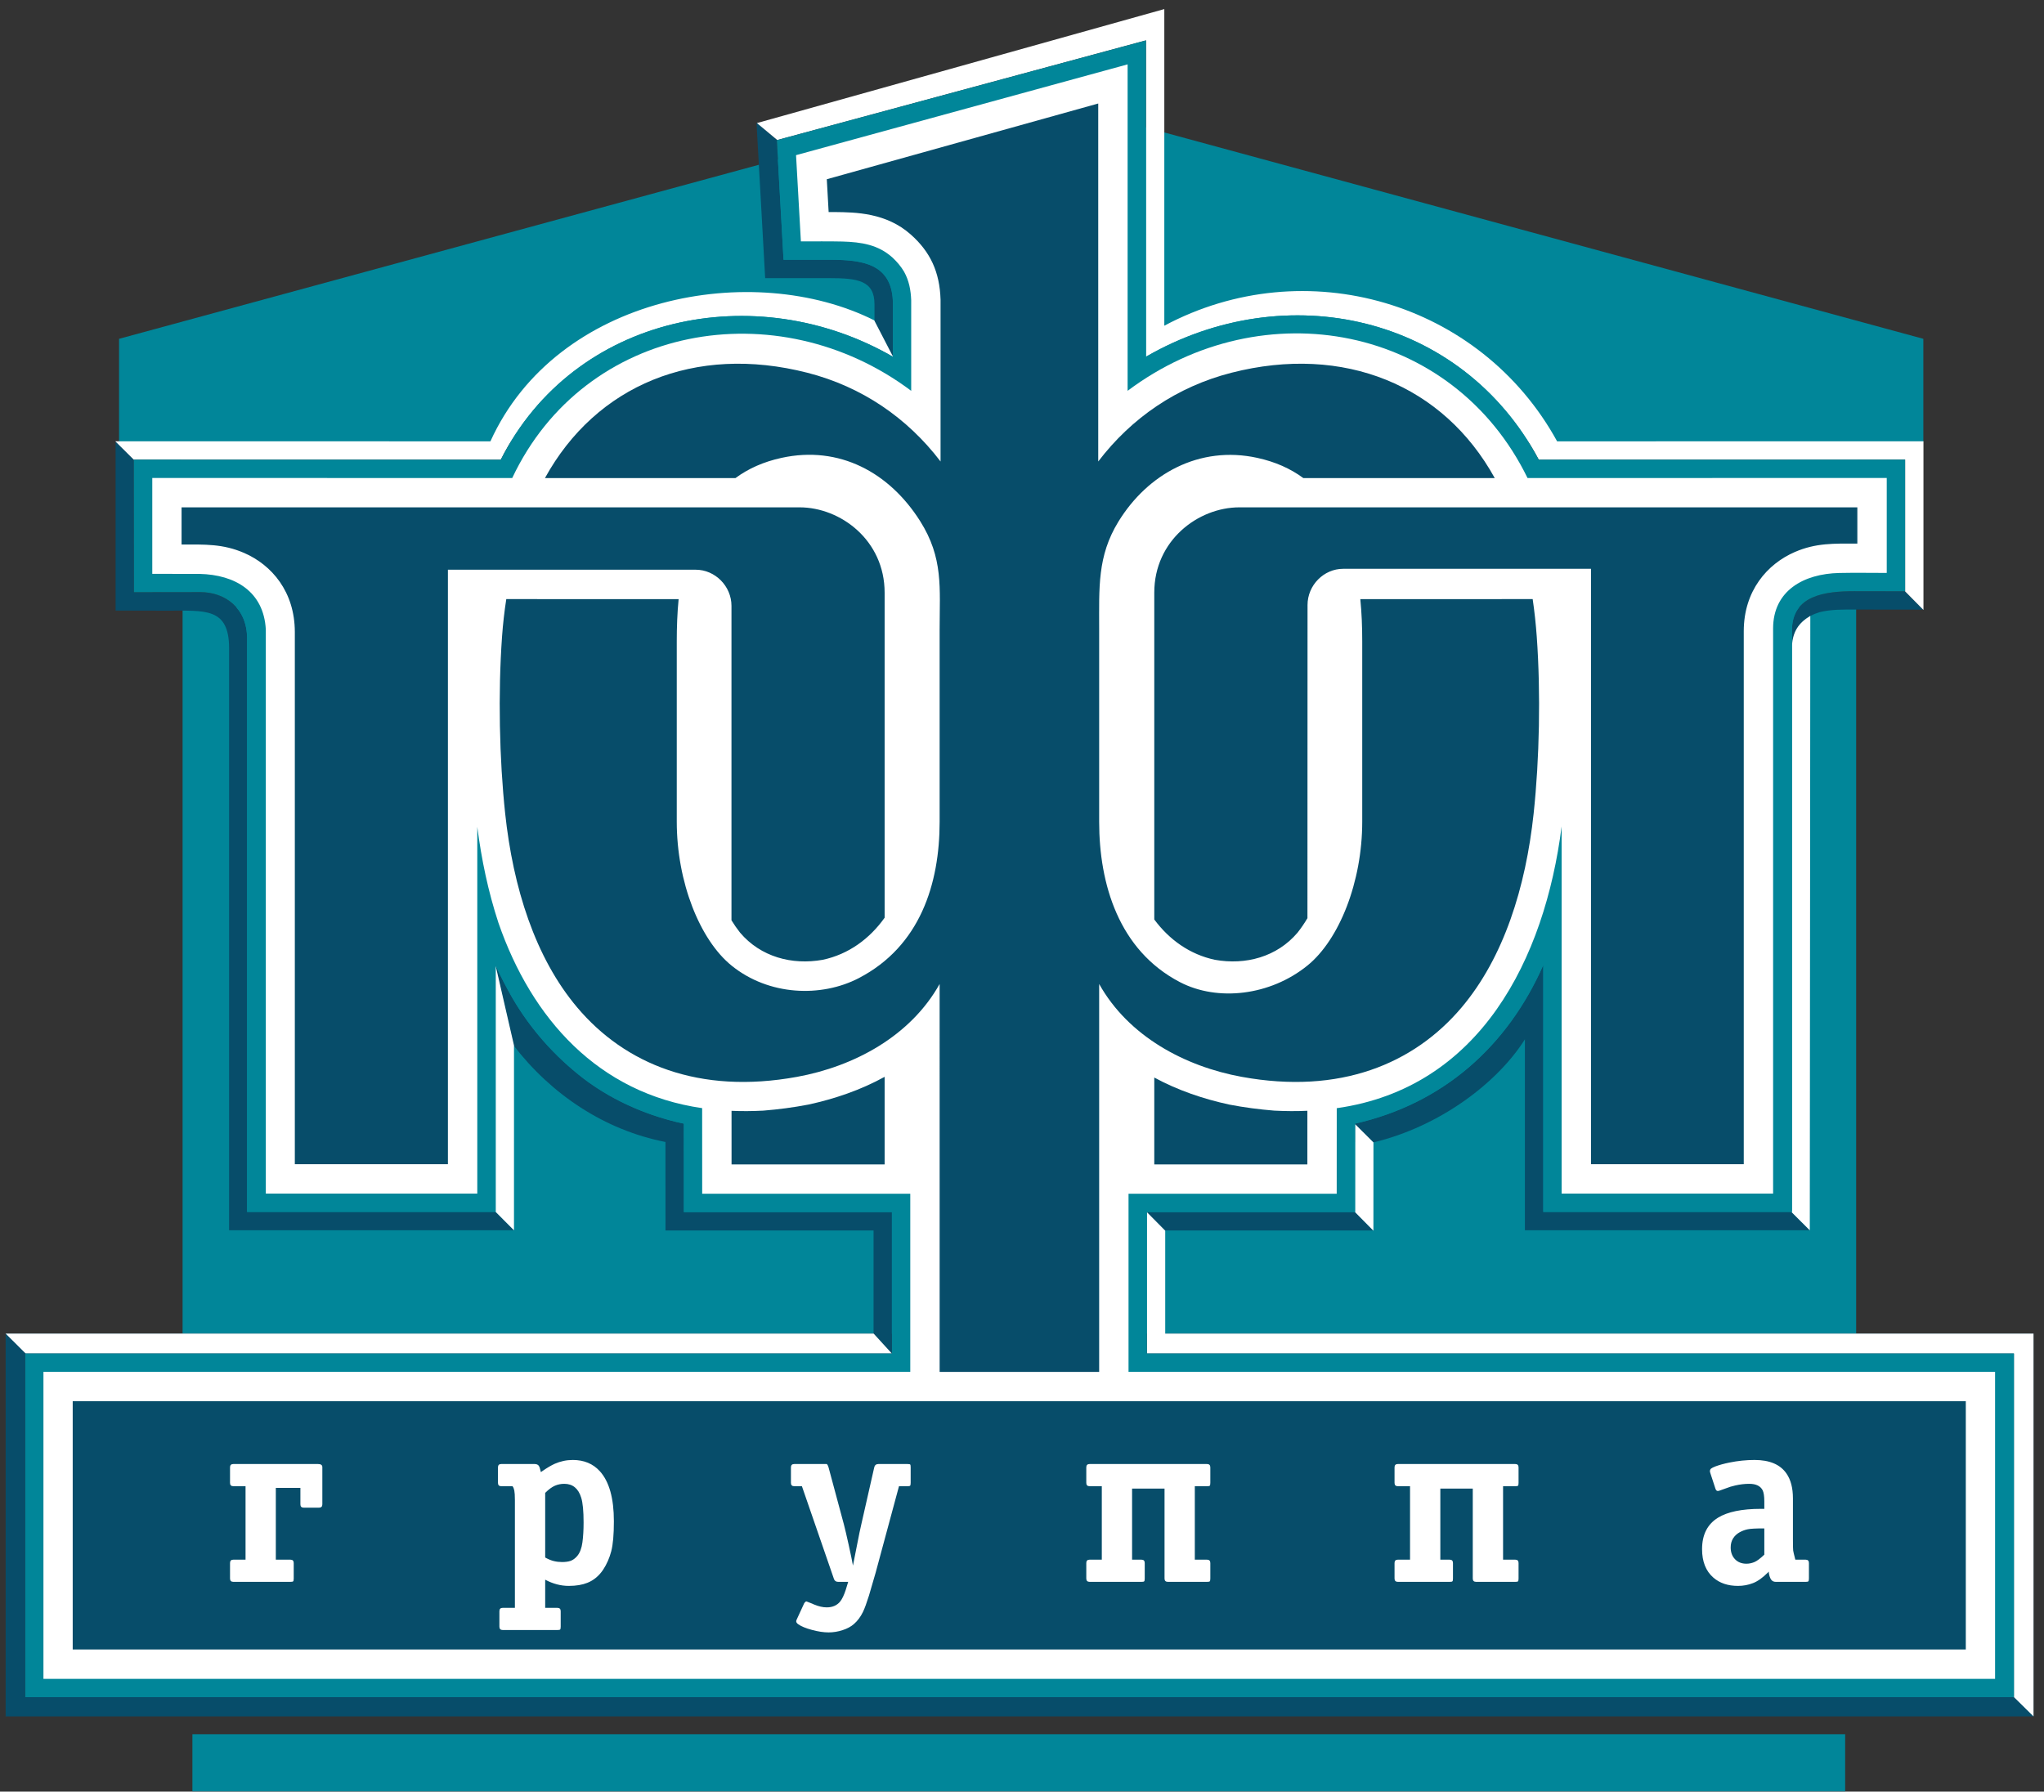<svg width="154" height="135" viewBox="0 0 154 135" fill="none" xmlns="http://www.w3.org/2000/svg">
<rect x="0" y="0" width="154" height="135" fill="#333333" stroke="none"/>
<path fill-rule="evenodd" clip-rule="evenodd" d="M8.97 25.53L76.921 7.043L144.909 25.53V33.299H8.97V25.53V25.53ZM13.756 45.774H139.847V100.495H13.756V45.774V45.774ZM14.496 130.674H139.02V134.979H14.496V130.674V130.674Z" fill="#018699"/>
<path fill-rule="evenodd" clip-rule="evenodd" d="M58.562 10.552L56.997 9.245L57.65 20.957L62.457 20.956C64.626 20.955 65.886 21.138 65.886 22.928V26.143C66.353 26.372 66.814 26.616 67.269 26.88V22.648C67.137 19.876 64.969 19.592 62.681 19.573L59.033 19.574L58.528 10.559L58.562 10.552V10.552ZM10.083 34.633L8.709 33.257V46.006L12.54 46.015C15.436 46.025 17.26 45.733 17.262 48.861V92.701H38.728L37.343 91.314V91.319H18.614V48.09C18.614 45.839 16.981 44.614 15.091 44.617L10.091 44.624L10.081 34.633H10.082L10.083 34.633ZM37.343 72.768L38.687 78.763C41.527 82.457 45.533 85.146 50.137 86.049L50.14 92.716H65.817V100.488H0.426V129.331H153.209V100.488H86.408V101.987H151.734V127.882H1.901V101.987H67.199V91.333H51.523L51.52 84.666C51.144 84.592 50.776 84.498 50.406 84.397C48.089 83.761 45.885 82.725 43.967 81.271C41.797 79.598 39.967 77.547 38.59 75.175C38.137 74.385 37.717 73.576 37.343 72.746V72.768V72.768ZM86.409 92.716H103.466L102.093 91.328V91.332H86.409V92.715V92.716ZM102.096 86.064L103.478 86.081C108.517 84.871 112.837 81.568 114.891 78.313V92.701H136.351L134.971 91.319H116.274V72.723C113.571 78.856 108.709 83.169 102.096 84.665L102.096 86.064V86.064ZM135.011 48.657C135.088 47.914 135.302 47.33 135.848 46.803C136.241 46.467 136.607 46.274 137.101 46.126C137.953 45.914 138.82 45.932 139.693 45.929L144.897 45.936L143.519 44.554C142.247 44.553 140.964 44.544 139.693 44.547C137.555 44.552 135.011 44.83 135.011 47.499V48.657V48.657Z" fill="#074D6A"/>
<path fill-rule="evenodd" clip-rule="evenodd" d="M87.722 24.543V0.684L57.028 9.274L58.562 10.552L86.34 3.042V26.879C96.9 20.781 110.132 23.768 115.935 34.638L143.536 34.633V44.554C143.534 44.554 143.532 44.554 143.529 44.554L144.918 45.96V33.25L117.317 33.255C111.553 22.738 98.355 18.868 87.722 24.543H87.722ZM67.269 26.846L65.866 24.136C56.757 19.573 41.952 22.224 36.949 33.255L8.684 33.25L10.081 34.638V34.633L37.729 34.638C43.262 23.709 56.949 20.914 67.269 26.88V26.847V26.846ZM37.343 91.314L38.725 92.704L38.726 78.773L37.342 72.763V91.314H37.343ZM67.194 101.987L65.824 100.488H0.426L1.933 101.987H67.194ZM151.734 127.876L153.21 129.331V100.488H87.791V92.731L86.409 91.334V101.987H151.734V127.876V127.876ZM102.092 91.333L103.476 92.735L103.479 86.08L102.097 84.704L102.094 91.333H102.093H102.092ZM134.968 91.319L136.354 92.704L136.393 46.408C135.476 46.955 135.099 47.609 135.011 48.593V49.726C135.012 49.745 135.014 49.765 135.015 49.785L135.011 49.787V91.319H134.968V91.319Z" fill="white"/>
<path fill-rule="evenodd" clip-rule="evenodd" d="M1.902 101.987H67.2V91.333H51.523L51.52 84.666C51.144 84.592 50.777 84.498 50.406 84.397C48.09 83.761 45.885 82.725 43.967 81.271C41.798 79.598 39.967 77.547 38.59 75.175C38.137 74.385 37.718 73.576 37.343 72.746V91.319H18.615V48.089C18.615 45.838 16.981 44.614 15.091 44.616L10.092 44.623L10.081 34.633L37.729 34.638C43.262 23.708 56.95 20.913 67.269 26.879V22.648C67.138 19.875 64.969 19.592 62.682 19.572L59.033 19.573L58.528 10.558L86.34 3.042V26.879C96.9 20.78 110.132 23.767 115.935 34.637L143.536 34.632V44.554C142.259 44.553 140.97 44.544 139.694 44.547C137.555 44.552 135.011 44.83 135.011 47.499V91.319H116.274V72.723C113.572 78.856 108.71 83.169 102.097 84.665L102.094 91.333H86.409V101.987H151.735V127.882H1.903V101.987L1.902 101.987Z" fill="#018699"/>
<path fill-rule="evenodd" clip-rule="evenodd" d="M3.273 103.368H68.582V89.95H52.905L52.902 83.498C45.094 82.378 40.058 76.779 37.55 69.525C36.772 67.147 36.276 64.757 35.96 62.305V89.936H20.027V47.43C19.87 44.571 17.715 43.305 15.04 43.244L11.473 43.239V36.015L38.592 36.02C44.053 24.436 58.554 21.878 68.652 29.449V22.615C68.622 21.856 68.489 21.149 68.119 20.479C67.881 20.075 67.594 19.74 67.254 19.418C66.168 18.431 64.891 18.242 63.476 18.2C62.431 18.177 61.385 18.19 60.341 18.19L59.976 11.691L84.957 4.85V29.448C95.187 21.779 109.468 24.505 115.089 36.02L142.152 36.015V43.17C140.965 43.17 139.763 43.148 138.577 43.174C135.903 43.232 133.59 44.497 133.59 47.359V89.935H117.657V62.276C116.383 72.269 111.506 81.977 100.714 83.502L100.711 89.949H85.026V103.367H150.314V126.5H3.273V103.367L3.273 103.368Z" fill="white"/>
<path fill-rule="evenodd" clip-rule="evenodd" d="M37.824 47.982C37.52 52.248 37.623 57.202 38.06 61.291C38.657 66.88 40.316 72.154 43.489 75.912C47.085 80.172 52.662 82.491 60.054 81.14C64.35 80.355 68.595 78.078 70.794 74.143L70.795 103.371H82.814V74.143C85.013 78.078 89.258 80.355 93.554 81.14C100.947 82.491 106.523 80.172 110.12 75.912C113.292 72.154 114.951 66.88 115.549 61.291C115.986 57.202 116.088 52.248 115.784 47.982C115.716 47.033 115.614 46.085 115.476 45.142L102.49 45.145C102.594 46.187 102.634 47.252 102.634 48.333V61.912C102.634 66.458 100.901 70.812 98.506 72.753C95.698 75.03 91.735 75.48 88.9 74.004C84.284 71.602 82.814 66.598 82.814 61.926V47.421C82.814 44.288 82.668 41.908 84.259 39.312C86.466 35.711 90.363 33.547 94.726 34.5C96.085 34.797 97.232 35.31 98.199 36.025L112.617 36.022C108.76 29.028 101.262 25.918 92.778 28.087C88.681 29.135 85.253 31.481 82.744 34.773V7.799L62.293 13.505L62.432 15.979H62.929C64.446 15.997 66.763 16.017 68.625 17.675C70.082 18.972 70.801 20.474 70.864 22.588C70.864 22.591 70.864 22.597 70.864 22.602H70.864V34.773C68.354 31.481 64.928 29.135 60.83 28.087C52.346 25.918 44.904 29.028 41.058 36.022L55.41 36.025C56.376 35.31 57.522 34.797 58.881 34.5C63.245 33.547 67.013 35.61 69.32 39.257C71.087 42.05 70.794 44.295 70.794 47.43V61.921C70.794 66.594 69.325 71.296 64.708 73.699C61.874 75.174 57.926 75.033 55.117 72.757C52.723 70.816 50.989 66.458 50.989 61.912V48.334C50.989 47.253 51.027 46.187 51.129 45.145L38.145 45.142C37.998 46.086 37.892 47.033 37.824 47.982V47.982ZM24.286 113.351C24.286 113.52 24.202 113.603 24.035 113.603H22.884C22.715 113.603 22.633 113.52 22.633 113.351V112.111H20.781V117.521H21.878C22.046 117.521 22.13 117.604 22.13 117.772V118.941C22.13 119.059 22.113 119.131 22.084 119.156C22.055 119.181 21.986 119.192 21.878 119.192H17.583C17.414 119.192 17.331 119.108 17.331 118.941V117.772C17.331 117.604 17.414 117.521 17.583 117.521H18.5V111.986H17.583C17.414 111.986 17.331 111.902 17.331 111.734V110.566C17.331 110.398 17.414 110.314 17.583 110.314H23.962C24.178 110.314 24.286 110.393 24.286 110.548C24.286 110.645 24.286 110.721 24.286 110.781V113.351V113.351ZM46.251 114.627C46.251 115.622 46.186 116.373 46.054 116.883C45.921 117.392 45.719 117.855 45.443 118.276C45.13 118.742 44.735 119.073 44.257 119.264C43.873 119.418 43.406 119.497 42.855 119.497C42.255 119.497 41.663 119.343 41.076 119.03V121.151H41.992C42.161 121.151 42.244 121.233 42.244 121.402V122.57C42.244 122.689 42.228 122.761 42.199 122.786C42.17 122.81 42.1 122.822 41.992 122.822H37.877C37.709 122.822 37.626 122.739 37.626 122.57V121.402C37.626 121.233 37.709 121.151 37.877 121.151H38.794V113.549V113.028C38.794 112.693 38.778 112.453 38.749 112.309C38.719 112.166 38.675 112.057 38.614 111.986H37.769C37.601 111.986 37.518 111.902 37.518 111.734V110.566C37.518 110.398 37.601 110.314 37.769 110.314H40.267C40.387 110.314 40.481 110.342 40.546 110.395C40.611 110.449 40.663 110.559 40.699 110.727L40.752 110.925L40.878 110.836C41.226 110.595 41.532 110.415 41.795 110.296C42.226 110.106 42.682 110.009 43.16 110.009C43.999 110.009 44.677 110.29 45.191 110.853C45.899 111.633 46.251 112.891 46.251 114.627V114.627ZM43.969 114.717C43.969 113.855 43.909 113.232 43.789 112.848C43.574 112.154 43.149 111.806 42.514 111.806C42.262 111.806 42.026 111.853 41.804 111.95C41.581 112.047 41.339 112.226 41.076 112.489V117.359C41.316 117.492 41.534 117.582 41.732 117.628C41.93 117.676 42.136 117.7 42.352 117.7C42.604 117.7 42.817 117.671 42.99 117.611C43.162 117.55 43.329 117.431 43.484 117.251C43.689 117.011 43.819 116.669 43.88 116.227C43.94 115.784 43.969 115.281 43.969 114.717V114.717ZM68.612 111.734C68.612 111.853 68.597 111.925 68.567 111.95C68.538 111.975 68.469 111.986 68.361 111.986H67.732L65.971 118.508L65.468 120.234C65.299 120.773 65.151 121.18 65.019 121.456C64.839 121.827 64.612 122.132 64.335 122.372C64.12 122.563 63.835 122.716 63.482 122.831C63.129 122.946 62.779 123.002 62.43 123.002C62.06 123.002 61.64 122.939 61.173 122.813C60.705 122.687 60.364 122.546 60.148 122.391C60.04 122.319 59.987 122.241 59.987 122.157C59.987 122.121 60.011 122.055 60.059 121.96L60.597 120.792C60.623 120.755 60.649 120.727 60.678 120.702C60.707 120.677 60.734 120.666 60.759 120.666C60.879 120.712 60.987 120.755 61.083 120.792L61.334 120.899C61.682 121.043 61.999 121.115 62.287 121.115C62.718 121.115 63.053 120.971 63.294 120.683C63.448 120.492 63.592 120.192 63.724 119.785L63.904 119.192H63.149C62.981 119.192 62.873 119.113 62.826 118.958L60.418 111.986H59.843C59.674 111.986 59.591 111.902 59.591 111.734V110.566C59.591 110.398 59.674 110.314 59.843 110.314H62.107C62.168 110.314 62.226 110.314 62.287 110.314C62.334 110.339 62.384 110.428 62.43 110.584L63.58 114.861C63.664 115.184 63.785 115.697 63.94 116.398C64.095 117.098 64.203 117.622 64.264 117.969C64.275 117.909 64.378 117.394 64.569 116.424C64.713 115.681 64.82 115.16 64.893 114.861L65.863 110.584C65.899 110.404 66.007 110.314 66.186 110.314H68.361C68.48 110.314 68.552 110.325 68.576 110.35C68.601 110.375 68.612 110.447 68.612 110.566V111.734V111.734ZM91.189 118.941C91.189 119.059 91.173 119.131 91.144 119.156C91.115 119.181 91.045 119.192 90.938 119.192H87.99C87.822 119.192 87.739 119.108 87.739 118.941V112.166H85.294V117.521H85.995C86.164 117.521 86.247 117.604 86.247 117.772V118.941C86.247 119.059 86.231 119.131 86.202 119.156C86.173 119.181 86.103 119.192 85.995 119.192H82.095C81.927 119.192 81.844 119.108 81.844 118.941V117.772C81.844 117.604 81.927 117.521 82.095 117.521H83.013V111.986H82.095C81.927 111.986 81.844 111.902 81.844 111.734V110.566C81.844 110.398 81.927 110.314 82.095 110.314H90.938C91.106 110.314 91.189 110.398 91.189 110.566V111.734C91.189 111.853 91.173 111.925 91.144 111.95C91.115 111.975 91.045 111.986 90.938 111.986H90.02V117.521H90.938C91.106 117.521 91.189 117.604 91.189 117.772V118.941V118.941ZM114.412 118.941C114.412 119.059 114.397 119.131 114.367 119.156C114.338 119.181 114.269 119.192 114.161 119.192H111.214C111.045 119.192 110.962 119.108 110.962 118.941V112.166H108.518V117.521H109.219C109.387 117.521 109.47 117.604 109.47 117.772V118.941C109.47 119.059 109.455 119.131 109.425 119.156C109.397 119.181 109.327 119.192 109.219 119.192H105.319C105.151 119.192 105.068 119.108 105.068 118.941V117.772C105.068 117.604 105.151 117.521 105.319 117.521H106.236V111.986H105.319C105.151 111.986 105.068 111.902 105.068 111.734V110.566C105.068 110.398 105.151 110.314 105.319 110.314H114.161C114.33 110.314 114.412 110.398 114.412 110.566V111.734C114.412 111.853 114.397 111.925 114.367 111.95C114.338 111.975 114.269 111.986 114.161 111.986H113.245V117.521H114.161C114.33 117.521 114.412 117.604 114.412 117.772V118.941V118.941ZM136.289 118.941C136.289 119.059 136.272 119.131 136.243 119.156C136.213 119.181 136.144 119.192 136.037 119.192H133.79C133.635 119.192 133.518 119.135 133.44 119.021C133.361 118.907 133.305 118.742 133.269 118.527V118.419L133.197 118.491C132.8 118.887 132.424 119.154 132.069 119.29C131.715 119.428 131.339 119.497 130.942 119.497C130.184 119.497 129.565 119.289 129.084 118.868C128.52 118.376 128.238 117.664 128.238 116.73C128.238 115.641 128.639 114.85 129.441 114.357C130.16 113.915 131.238 113.692 132.676 113.692H132.928V113.136C132.928 112.741 132.885 112.46 132.802 112.291C132.633 111.967 132.299 111.806 131.796 111.806C131.448 111.806 131.094 111.848 130.735 111.931C130.509 111.979 130.256 112.057 129.98 112.166C129.837 112.212 129.72 112.255 129.63 112.291C129.54 112.327 129.471 112.345 129.423 112.345C129.34 112.345 129.279 112.284 129.243 112.166L128.884 111.069C128.849 110.961 128.83 110.896 128.83 110.871C128.83 110.775 128.859 110.703 128.92 110.656C128.981 110.609 129.089 110.555 129.243 110.494C129.532 110.386 129.879 110.29 130.286 110.206C130.933 110.074 131.569 110.009 132.191 110.009C133.33 110.009 134.132 110.351 134.599 111.033C134.923 111.501 135.084 112.123 135.084 112.902V116.011C135.084 116.467 135.091 116.739 135.102 116.829C135.113 116.919 135.162 117.125 135.246 117.448L135.264 117.521H136.037C136.205 117.521 136.289 117.604 136.289 117.772V118.941V118.941ZM132.928 117.143V115.166H132.82C132.281 115.166 131.904 115.186 131.688 115.229C131.472 115.272 131.263 115.348 131.059 115.463C130.854 115.577 130.693 115.73 130.573 115.921C130.454 116.112 130.394 116.342 130.394 116.604C130.394 116.963 130.502 117.258 130.717 117.484C130.933 117.711 131.221 117.826 131.58 117.826C131.771 117.826 131.966 117.788 132.164 117.709C132.362 117.631 132.615 117.442 132.928 117.143V117.143ZM98.513 45.584C98.513 44.095 99.739 42.859 101.198 42.859H119.869V87.723H131.379V47.562C131.381 44.516 133.146 42.497 135.226 41.594C136.826 40.902 138.173 40.958 139.937 40.958V38.228H93.378C90.284 38.228 86.966 40.71 86.966 44.658V69.283C88.09 70.8 89.638 71.918 91.535 72.321C93.852 72.735 96.208 72.104 97.76 70.276C98.034 69.929 98.281 69.564 98.506 69.184L98.513 45.584H98.513ZM86.966 81.192V87.737H98.5L98.501 83.697C97.683 83.735 96.857 83.73 96.006 83.686C94.862 83.593 93.748 83.448 92.621 83.231C90.669 82.808 88.731 82.153 86.966 81.192H86.966ZM55.111 45.653C55.111 44.165 53.877 42.928 52.419 42.928H33.747V87.723H22.213V47.631C22.213 44.585 20.471 42.566 18.39 41.663C16.791 40.971 15.444 41.028 13.68 41.028V38.228H60.239C63.332 38.228 66.65 40.71 66.65 44.658V69.151C65.52 70.736 63.937 71.907 61.985 72.321C59.668 72.735 57.311 72.104 55.76 70.276C55.525 69.979 55.31 69.667 55.111 69.344V45.653ZM66.65 81.139V87.737H55.117L55.116 83.701C55.903 83.735 56.696 83.728 57.514 83.686C58.658 83.593 59.771 83.448 60.9 83.231C62.887 82.8 64.86 82.129 66.651 81.139H66.65ZM5.478 105.581H148.108V124.288H5.478V105.581V105.581Z" fill="#074D6A"/>
</svg>
